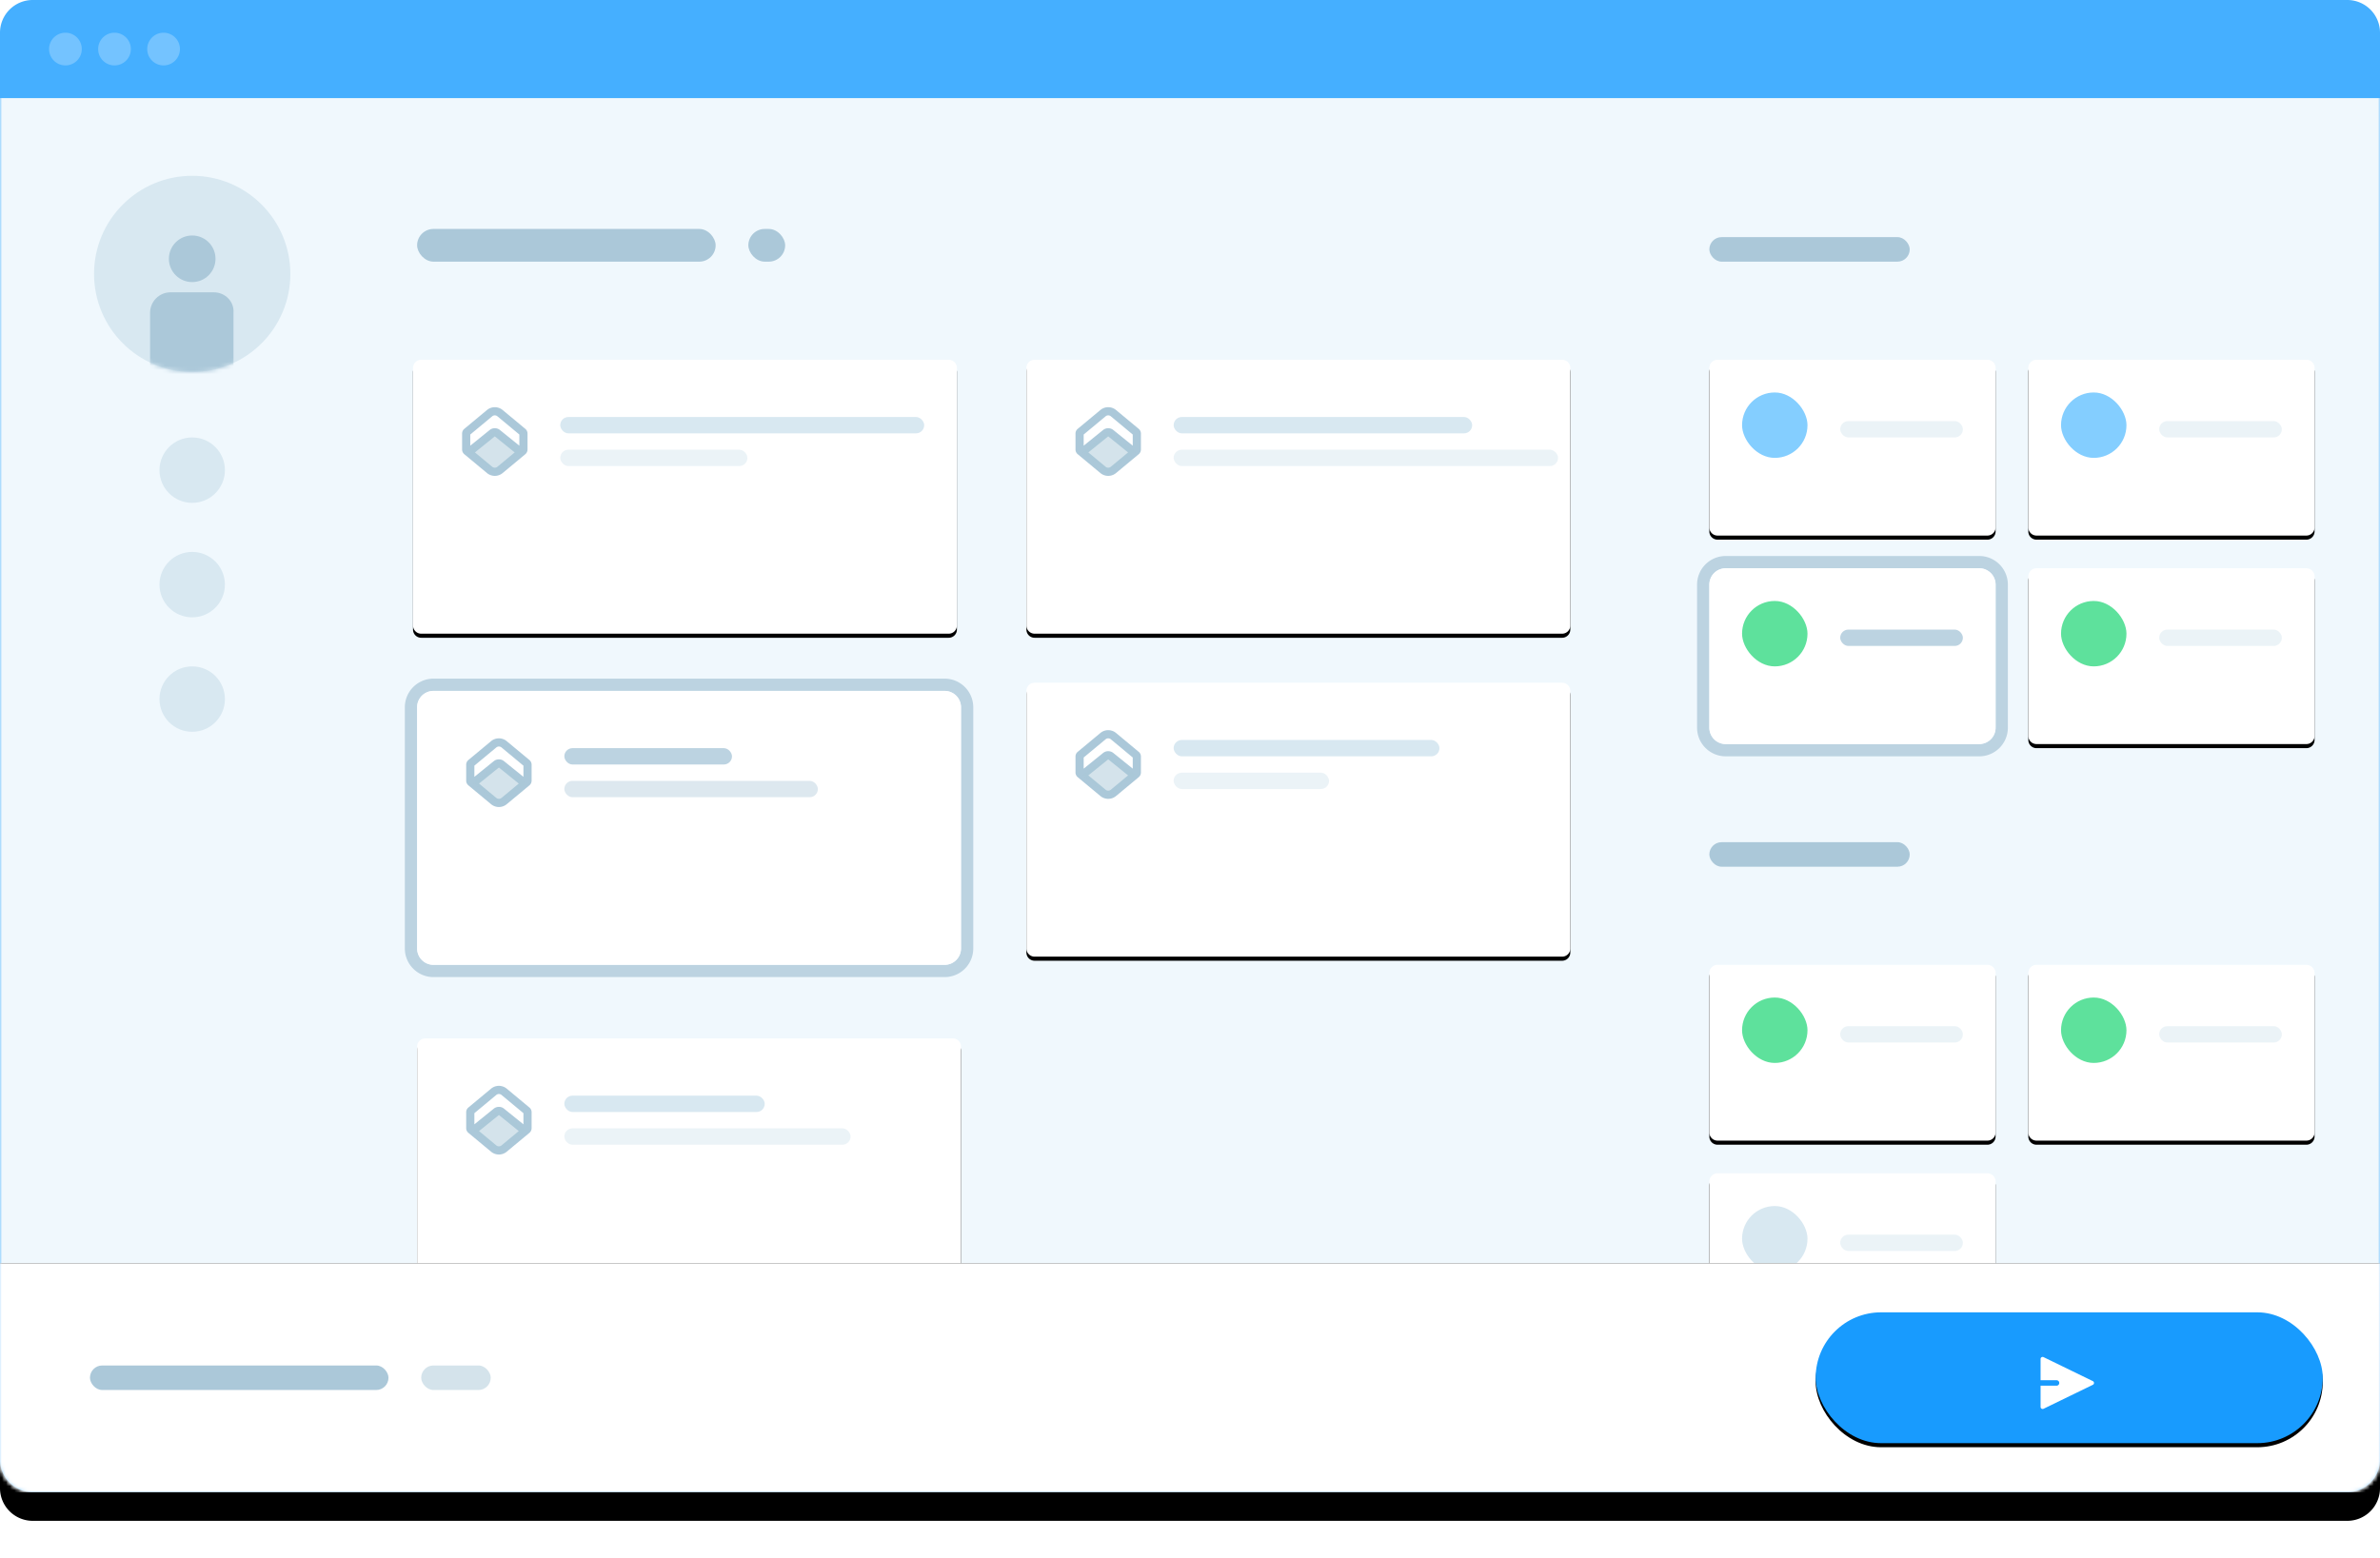 <svg width="582" height="381" viewBox="0 0 582 381" xmlns="http://www.w3.org/2000/svg" xmlns:xlink="http://www.w3.org/1999/xlink">
    <title>
        icon-header
    </title>
    <defs>
        <rect id="a" width="534" height="334.897" rx="6"/>
        <path d="M8 0h566a8 8 0 0 1 8 8v349a8 8 0 0 1-8 8H8a8 8 0 0 1-8-8V8a8 8 0 0 1 8-8z" id="b"/>
        <filter x="-3.1%" y="-3%" width="106.2%" height="109.9%" filterUnits="objectBoundingBox" id="c">
            <feOffset dy="6" in="SourceAlpha" result="shadowOffsetOuter1"/>
            <feGaussianBlur stdDeviation="4" in="shadowOffsetOuter1" result="shadowBlurOuter1"/>
            <feColorMatrix values="0 0 0 0 0.176 0 0 0 0 0.239 0 0 0 0 0.298 0 0 0 0.15 0" in="shadowBlurOuter1" result="shadowMatrixOuter1"/>
            <feOffset dy="1" in="SourceAlpha" result="shadowOffsetOuter2"/>
            <feGaussianBlur stdDeviation="1.5" in="shadowOffsetOuter2" result="shadowBlurOuter2"/>
            <feColorMatrix values="0 0 0 0 0.008 0 0 0 0 0.51 0 0 0 0 0.969 0 0 0 0.15 0" in="shadowBlurOuter2" result="shadowMatrixOuter2"/>
            <feMerge>
                <feMergeNode in="shadowMatrixOuter1"/>
                <feMergeNode in="shadowMatrixOuter2"/>
            </feMerge>
        </filter>
        <path d="M2 0h129a2 2 0 0 1 2 2v63a2 2 0 0 1-2 2H2a2 2 0 0 1-2-2V2a2 2 0 0 1 2-2z" id="f"/>
        <filter x="-2.6%" y="-3.7%" width="105.3%" height="110.4%" filterUnits="objectBoundingBox" id="e">
            <feOffset dy="1" in="SourceAlpha" result="shadowOffsetOuter1"/>
            <feGaussianBlur stdDeviation="1" in="shadowOffsetOuter1" result="shadowBlurOuter1"/>
            <feColorMatrix values="0 0 0 0 0 0 0 0 0 0 0 0 0 0 0 0 0 0 0.1 0" in="shadowBlurOuter1"/>
        </filter>
        <path d="M2 0h129a2 2 0 0 1 2 2v63a2 2 0 0 1-2 2H2a2 2 0 0 1-2-2V2a2 2 0 0 1 2-2z" id="h"/>
        <filter x="-2.6%" y="-3.7%" width="105.3%" height="110.4%" filterUnits="objectBoundingBox" id="g">
            <feOffset dy="1" in="SourceAlpha" result="shadowOffsetOuter1"/>
            <feGaussianBlur stdDeviation="1" in="shadowOffsetOuter1" result="shadowBlurOuter1"/>
            <feColorMatrix values="0 0 0 0 0 0 0 0 0 0 0 0 0 0 0 0 0 0 0.1 0" in="shadowBlurOuter1"/>
        </filter>
        <path d="M2 0h129a2 2 0 0 1 2 2v63a2 2 0 0 1-2 2H2a2 2 0 0 1-2-2V2a2 2 0 0 1 2-2z" id="j"/>
        <filter x="-2.6%" y="-3.7%" width="105.3%" height="110.4%" filterUnits="objectBoundingBox" id="i">
            <feOffset dy="1" in="SourceAlpha" result="shadowOffsetOuter1"/>
            <feGaussianBlur stdDeviation="1" in="shadowOffsetOuter1" result="shadowBlurOuter1"/>
            <feColorMatrix values="0 0 0 0 0 0 0 0 0 0 0 0 0 0 0 0 0 0 0.1 0" in="shadowBlurOuter1"/>
        </filter>
        <path d="M2 0h129a2 2 0 0 1 2 2v63a2 2 0 0 1-2 2H2a2 2 0 0 1-2-2V2a2 2 0 0 1 2-2z" id="l"/>
        <filter x="-2.6%" y="-3.7%" width="105.3%" height="110.4%" filterUnits="objectBoundingBox" id="k">
            <feOffset dy="1" in="SourceAlpha" result="shadowOffsetOuter1"/>
            <feGaussianBlur stdDeviation="1" in="shadowOffsetOuter1" result="shadowBlurOuter1"/>
            <feColorMatrix values="0 0 0 0 0 0 0 0 0 0 0 0 0 0 0 0 0 0 0.1 0" in="shadowBlurOuter1"/>
        </filter>
        <path d="M2 0h66a2 2 0 0 1 2 2v39a2 2 0 0 1-2 2H2a2 2 0 0 1-2-2V2a2 2 0 0 1 2-2z" id="n"/>
        <filter x="-5%" y="-5.8%" width="110%" height="116.3%" filterUnits="objectBoundingBox" id="m">
            <feOffset dy="1" in="SourceAlpha" result="shadowOffsetOuter1"/>
            <feGaussianBlur stdDeviation="1" in="shadowOffsetOuter1" result="shadowBlurOuter1"/>
            <feColorMatrix values="0 0 0 0 0 0 0 0 0 0 0 0 0 0 0 0 0 0 0.1 0" in="shadowBlurOuter1"/>
        </filter>
        <rect id="o" width="16" height="16" rx="8"/>
        <path d="M2 0h66a2 2 0 0 1 2 2v39a2 2 0 0 1-2 2H2a2 2 0 0 1-2-2V2a2 2 0 0 1 2-2z" id="q"/>
        <filter x="-5%" y="-5.8%" width="110%" height="116.3%" filterUnits="objectBoundingBox" id="p">
            <feOffset dy="1" in="SourceAlpha" result="shadowOffsetOuter1"/>
            <feGaussianBlur stdDeviation="1" in="shadowOffsetOuter1" result="shadowBlurOuter1"/>
            <feColorMatrix values="0 0 0 0 0 0 0 0 0 0 0 0 0 0 0 0 0 0 0.1 0" in="shadowBlurOuter1"/>
        </filter>
        <rect id="r" width="16" height="16" rx="8"/>
        <path d="M2 0h66a2 2 0 0 1 2 2v39a2 2 0 0 1-2 2H2a2 2 0 0 1-2-2V2a2 2 0 0 1 2-2z" id="t"/>
        <filter x="-5%" y="-5.8%" width="110%" height="116.3%" filterUnits="objectBoundingBox" id="s">
            <feOffset dy="1" in="SourceAlpha" result="shadowOffsetOuter1"/>
            <feGaussianBlur stdDeviation="1" in="shadowOffsetOuter1" result="shadowBlurOuter1"/>
            <feColorMatrix values="0 0 0 0 0 0 0 0 0 0 0 0 0 0 0 0 0 0 0.1 0" in="shadowBlurOuter1"/>
        </filter>
        <rect id="u" width="16" height="16" rx="8"/>
        <circle id="v" cx="24" cy="24" r="24"/>
        <path d="M2 0h66a2 2 0 0 1 2 2v39a2 2 0 0 1-2 2H2a2 2 0 0 1-2-2V2a2 2 0 0 1 2-2z" id="y"/>
        <filter x="-5%" y="-5.8%" width="110%" height="116.3%" filterUnits="objectBoundingBox" id="x">
            <feOffset dy="1" in="SourceAlpha" result="shadowOffsetOuter1"/>
            <feGaussianBlur stdDeviation="1" in="shadowOffsetOuter1" result="shadowBlurOuter1"/>
            <feColorMatrix values="0 0 0 0 0 0 0 0 0 0 0 0 0 0 0 0 0 0 0.1 0" in="shadowBlurOuter1"/>
        </filter>
        <rect id="z" width="16" height="16" rx="8"/>
        <rect id="A" width="16" height="16" rx="8"/>
        <path d="M2 0h66a2 2 0 0 1 2 2v39a2 2 0 0 1-2 2H2a2 2 0 0 1-2-2V2a2 2 0 0 1 2-2z" id="C"/>
        <filter x="-5%" y="-5.8%" width="110%" height="116.3%" filterUnits="objectBoundingBox" id="B">
            <feOffset dy="1" in="SourceAlpha" result="shadowOffsetOuter1"/>
            <feGaussianBlur stdDeviation="1" in="shadowOffsetOuter1" result="shadowBlurOuter1"/>
            <feColorMatrix values="0 0 0 0 0 0 0 0 0 0 0 0 0 0 0 0 0 0 0.1 0" in="shadowBlurOuter1"/>
        </filter>
        <rect id="D" width="16" height="16" rx="8"/>
        <path d="M2 0h66a2 2 0 0 1 2 2v39a2 2 0 0 1-2 2H2a2 2 0 0 1-2-2V2a2 2 0 0 1 2-2z" id="F"/>
        <filter x="-5%" y="-5.8%" width="110%" height="116.3%" filterUnits="objectBoundingBox" id="E">
            <feOffset dy="1" in="SourceAlpha" result="shadowOffsetOuter1"/>
            <feGaussianBlur stdDeviation="1" in="shadowOffsetOuter1" result="shadowBlurOuter1"/>
            <feColorMatrix values="0 0 0 0 0 0 0 0 0 0 0 0 0 0 0 0 0 0 0.1 0" in="shadowBlurOuter1"/>
        </filter>
        <rect id="G" width="16" height="16" rx="8"/>
        <path id="I" d="M0 0h615v56H0z"/>
        <filter x="-4.1%" y="-62.5%" width="111.4%" height="225%" filterUnits="objectBoundingBox" id="H">
            <feOffset dx="10" in="SourceAlpha" result="shadowOffsetOuter1"/>
            <feGaussianBlur stdDeviation="10" in="shadowOffsetOuter1" result="shadowBlurOuter1"/>
            <feColorMatrix values="0 0 0 0 0 0 0 0 0 0 0 0 0 0 0 0 0 0 0.05 0" in="shadowBlurOuter1"/>
        </filter>
        <rect id="K" width="124" height="32" rx="16"/>
        <filter x="-2.8%" y="-7.8%" width="105.6%" height="121.9%" filterUnits="objectBoundingBox" id="J">
            <feOffset dy="1" in="SourceAlpha" result="shadowOffsetOuter1"/>
            <feGaussianBlur stdDeviation="1" in="shadowOffsetOuter1" result="shadowBlurOuter1"/>
            <feColorMatrix values="0 0 0 0 0 0 0 0 0 0 0 0 0 0 0 0 0 0 0.1 0" in="shadowBlurOuter1"/>
        </filter>
    </defs>
    <g fill="none" fill-rule="evenodd">
        <use fill="#FFF" xlink:href="#a" opacity=".5" transform="translate(24 46)"/>
        <mask id="d" fill="#fff">
            <use xlink:href="#b"/>
        </mask>
        <use fill="#000" filter="url(#c)" xlink:href="#b"/>
        <use fill="#45AFFF" xlink:href="#b"/>
        <circle fill="#FFF" opacity=".5" mask="url(#d)" cx="16" cy="12" r="4"/>
        <circle fill="#FFF" opacity=".5" mask="url(#d)" cx="28" cy="12" r="4"/>
        <circle fill="#FFF" opacity=".5" mask="url(#d)" cx="40" cy="12" r="4"/>
        <path fill="#F0F8FD" mask="url(#d)" d="M0 24h582v341H0z"/>
        <g mask="url(#d)">
            <g transform="translate(-31 43)">
                <g transform="translate(133 211)">
                    <use fill="#000" filter="url(#e)" xlink:href="#f"/>
                    <use fill="#FFF" xlink:href="#f"/>
                </g>
                <g transform="translate(169 225)" fill="#D8E8F1">
                    <rect width="49" height="4" rx="2"/>
                    <rect opacity=".5" y="8" width="70" height="4" rx="2"/>
                </g>
                <g fill="#ABC8D9">
                    <path d="M159 232.017v-2.73l-5.36-4.455a1 1 0 0 0-1.28 0l-5.36 4.455v2.73l4.743-3.832a2 2 0 0 1 2.514 0l4.743 3.832zm-1.144 1.647L153 229.74l-4.856 3.924 4.217 3.504a1 1 0 0 0 1.278 0l4.217-3.504zM145 229.053a1.5 1.5 0 0 1 .541-1.154l5.541-4.605a3 3 0 0 1 3.836 0l5.54 4.605a1.5 1.5 0 0 1 .542 1.154v3.894a1.5 1.5 0 0 1-.541 1.154l-5.541 4.605a3 3 0 0 1-3.836 0l-5.54-4.605a1.5 1.5 0 0 1-.542-1.154v-3.894z" fill-rule="nonzero"/>
                    <path opacity=".5" d="M153 238.579l6.588-5.053-6.588-5.052-6.176 5.052z"/>
                </g>
                <g transform="translate(282 124)">
                    <use fill="#000" filter="url(#g)" xlink:href="#h"/>
                    <use fill="#FFF" xlink:href="#h"/>
                </g>
                <g transform="translate(318 138)" fill="#D8E8F1">
                    <rect width="65" height="4" rx="2"/>
                    <rect opacity=".5" y="8" width="38" height="4" rx="2"/>
                </g>
                <g fill="#ABC8D9">
                    <path d="M308 145.017v-2.73l-5.36-4.455a1 1 0 0 0-1.28 0l-5.36 4.455v2.73l4.743-3.832a2 2 0 0 1 2.514 0l4.743 3.832zm-1.144 1.647L302 142.74l-4.856 3.924 4.217 3.504a1 1 0 0 0 1.278 0l4.217-3.504zM294 142.053a1.5 1.5 0 0 1 .541-1.154l5.541-4.605a3 3 0 0 1 3.836 0l5.54 4.605a1.5 1.5 0 0 1 .542 1.154v3.894a1.5 1.5 0 0 1-.541 1.154l-5.541 4.605a3 3 0 0 1-3.836 0l-5.54-4.605a1.5 1.5 0 0 1-.542-1.154v-3.894z" fill-rule="nonzero"/>
                    <path opacity=".5" d="M302 151.579l6.588-5.053-6.588-5.052-6.176 5.052z"/>
                </g>
                <path d="M137 126a4 4 0 0 0-4 4v59a4 4 0 0 0 4 4h125a4 4 0 0 0 4-4v-59a4 4 0 0 0-4-4H137zm0-3h125a7 7 0 0 1 7 7v59a7 7 0 0 1-7 7H137a7 7 0 0 1-7-7v-59a7 7 0 0 1 7-7z" fill="#BCD3E1" fill-rule="nonzero"/>
                <path d="M137 126a4 4 0 0 0-4 4v59a4 4 0 0 0 4 4h125a4 4 0 0 0 4-4v-59a4 4 0 0 0-4-4H137z" fill="#FFF"/>
                <g transform="translate(169 140)" fill="#BCD3E1">
                    <rect width="41" height="4" rx="2"/>
                    <rect opacity=".5" y="8" width="62" height="4" rx="2"/>
                </g>
                <g fill="#ABC8D9">
                    <path d="M159 147.017v-2.73l-5.36-4.455a1 1 0 0 0-1.28 0l-5.36 4.455v2.73l4.743-3.832a2 2 0 0 1 2.514 0l4.743 3.832zm-1.144 1.647L153 144.74l-4.856 3.924 4.217 3.504a1 1 0 0 0 1.278 0l4.217-3.504zM145 144.053a1.5 1.5 0 0 1 .541-1.154l5.541-4.605a3 3 0 0 1 3.836 0l5.54 4.605a1.5 1.5 0 0 1 .542 1.154v3.894a1.5 1.5 0 0 1-.541 1.154l-5.541 4.605a3 3 0 0 1-3.836 0l-5.54-4.605a1.5 1.5 0 0 1-.542-1.154v-3.894z" fill-rule="nonzero"/>
                    <path opacity=".5" d="M153 153.579l6.588-5.053-6.588-5.052-6.176 5.052z"/>
                </g>
                <g transform="translate(282 45)">
                    <use fill="#000" filter="url(#i)" xlink:href="#j"/>
                    <use fill="#FFF" xlink:href="#j"/>
                </g>
                <g transform="translate(318 59)" fill="#D8E8F1">
                    <rect width="73" height="4" rx="2"/>
                    <rect opacity=".5" y="8" width="94" height="4" rx="2"/>
                </g>
                <g fill="#ABC8D9">
                    <path d="M308 66.017v-2.73l-5.36-4.455a1 1 0 0 0-1.28 0L296 63.287v2.73l4.743-3.832a2 2 0 0 1 2.514 0L308 66.017zm-1.144 1.647L302 63.74l-4.856 3.924 4.217 3.504a1 1 0 0 0 1.278 0l4.217-3.504zM294 63.053a1.5 1.5 0 0 1 .541-1.154l5.541-4.605a3 3 0 0 1 3.836 0l5.54 4.605a1.5 1.5 0 0 1 .542 1.154v3.894a1.5 1.5 0 0 1-.541 1.154l-5.541 4.605a3 3 0 0 1-3.836 0l-5.54-4.605a1.5 1.5 0 0 1-.542-1.154v-3.894z" fill-rule="nonzero"/>
                    <path opacity=".5" d="M302 72.579l6.588-5.053L302 62.474l-6.176 5.052z"/>
                </g>
                <g transform="translate(132 45)">
                    <use fill="#000" filter="url(#k)" xlink:href="#l"/>
                    <use fill="#FFF" xlink:href="#l"/>
                </g>
                <g transform="translate(168 59)" fill="#D8E8F1">
                    <rect width="89" height="4" rx="2"/>
                    <rect opacity=".5" y="8" width="45.771" height="4" rx="2"/>
                </g>
                <g fill="#ABC8D9">
                    <path d="M158 66.017v-2.73l-5.36-4.455a1 1 0 0 0-1.28 0L146 63.287v2.73l4.743-3.832a2 2 0 0 1 2.514 0L158 66.017zm-1.144 1.647L152 63.74l-4.856 3.924 4.217 3.504a1 1 0 0 0 1.278 0l4.217-3.504zM144 63.053a1.5 1.5 0 0 1 .541-1.154l5.541-4.605a3 3 0 0 1 3.836 0l5.54 4.605a1.5 1.5 0 0 1 .542 1.154v3.894a1.5 1.5 0 0 1-.541 1.154l-5.541 4.605a3 3 0 0 1-3.836 0l-5.54-4.605a1.5 1.5 0 0 1-.542-1.154v-3.894z" fill-rule="nonzero"/>
                    <path opacity=".5" d="M152 72.579l6.588-5.053L152 62.474l-6.176 5.052z"/>
                </g>
                <g transform="translate(133 13)" fill="#ABC8D9">
                    <rect width="73" height="8" rx="4"/>
                    <rect x="81" width="9" height="8" rx="4"/>
                </g>
                <g transform="translate(449 244)">
                    <use fill="#000" filter="url(#m)" xlink:href="#n"/>
                    <use fill="#FFF" xlink:href="#n"/>
                </g>
                <g transform="translate(457 252)" fill="#D8E8F1">
                    <rect opacity=".5" x="24" y="7" width="30" height="4" rx="2"/>
                    <use xlink:href="#o"/>
                </g>
                <g transform="translate(527 193)">
                    <use fill="#000" filter="url(#p)" xlink:href="#q"/>
                    <use fill="#FFF" xlink:href="#q"/>
                </g>
                <g transform="translate(535 201)">
                    <rect fill="#D8E8F1" opacity=".5" x="24" y="7" width="30" height="4" rx="2"/>
                    <use fill="#5EE19C" xlink:href="#r"/>
                </g>
                <g transform="translate(449 193)">
                    <use fill="#000" filter="url(#s)" xlink:href="#t"/>
                    <use fill="#FFF" xlink:href="#t"/>
                </g>
                <g transform="translate(457 201)">
                    <rect fill="#D8E8F1" opacity=".5" x="24" y="7" width="30" height="4" rx="2"/>
                    <use fill="#5EE19C" xlink:href="#u"/>
                </g>
                <rect fill="#ABC8D9" x="449" y="163" width="49" height="6" rx="3"/>
                <circle fill="#D8E8F1" cx="78" cy="128" r="8"/>
                <circle fill="#D8E8F1" cx="78" cy="100" r="8"/>
                <circle fill="#D8E8F1" cx="78" cy="72" r="8"/>
                <g transform="translate(54)">
                    <mask id="w" fill="#fff">
                        <use xlink:href="#v"/>
                    </mask>
                    <use fill="#D8E8F1" xlink:href="#v"/>
                    <g mask="url(#w)" fill-rule="nonzero" fill="#ABC8D9">
                        <g transform="translate(13 14)">
                            <path d="M16.3 14.5H5.7c-2.8 0-5 2.3-5 5v18.4c0 2.8 2.3 5 5 5H6v20.4c0 2.2 1.8 4 4 4h1.8c2.2 0 4-1.8 4-4V42.9h.3c2.8 0 5-2.3 5-5V19.5c.2-2.8-2.1-5-4.8-5z"/>
                            <circle cx="11" cy="6.3" r="5.7"/>
                        </g>
                    </g>
                </g>
                <g transform="translate(527 96)">
                    <use fill="#000" filter="url(#x)" xlink:href="#y"/>
                    <use fill="#FFF" xlink:href="#y"/>
                </g>
                <g transform="translate(535 104)">
                    <rect fill="#D8E8F1" opacity=".5" x="24" y="7" width="30" height="4" rx="2"/>
                    <use fill="#5EE19C" xlink:href="#z"/>
                </g>
                <path d="M453 96a4 4 0 0 0-4 4v35a4 4 0 0 0 4 4h62a4 4 0 0 0 4-4v-35a4 4 0 0 0-4-4h-62zm0-3h62a7 7 0 0 1 7 7v35a7 7 0 0 1-7 7h-62a7 7 0 0 1-7-7v-35a7 7 0 0 1 7-7z" fill="#BCD3E1" fill-rule="nonzero"/>
                <path d="M453 96a4 4 0 0 0-4 4v35a4 4 0 0 0 4 4h62a4 4 0 0 0 4-4v-35a4 4 0 0 0-4-4h-62z" fill="#FFF"/>
                <g transform="translate(457 104)">
                    <rect fill="#BCD3E1" x="24" y="7" width="30" height="4" rx="2"/>
                    <use fill="#5EE19C" xlink:href="#A"/>
                </g>
                <g>
                    <g transform="translate(527 45)">
                        <use fill="#000" filter="url(#B)" xlink:href="#C"/>
                        <use fill="#FFF" xlink:href="#C"/>
                    </g>
                    <g transform="translate(535 53)">
                        <rect fill="#D8E8F1" opacity=".5" x="24" y="7" width="30" height="4" rx="2"/>
                        <use fill="#84CEFF" xlink:href="#D"/>
                    </g>
                </g>
                <g>
                    <g transform="translate(449 45)">
                        <use fill="#000" filter="url(#E)" xlink:href="#F"/>
                        <use fill="#FFF" xlink:href="#F"/>
                    </g>
                    <g transform="translate(457 53)">
                        <rect fill="#D8E8F1" opacity=".5" x="24" y="7" width="30" height="4" rx="2"/>
                        <use fill="#84CEFF" xlink:href="#G"/>
                    </g>
                </g>
                <rect fill="#ABC8D9" x="449" y="15" width="49" height="6" rx="3"/>
                <g transform="translate(0 266)">
                    <use fill="#000" filter="url(#H)" xlink:href="#I"/>
                    <use fill="#FFF" xlink:href="#I"/>
                    <rect fill="#ABC8D9" x="53" y="25" width="73" height="6" rx="3"/>
                    <rect fill="#ABC8D9" opacity=".5" x="134" y="25" width="17" height="6" rx="3"/>
                    <g transform="translate(475 12)">
                        <use fill="#000" filter="url(#J)" xlink:href="#K"/>
                        <use fill="#189BFE" xlink:href="#K"/>
                    </g>
                    <path d="M530.719 22.96l12.06 5.868a.5.5 0 0 1 0 .9l-12.06 5.866a.5.5 0 0 1-.719-.45V23.41a.5.5 0 0 1 .719-.45zM530 29.945h3.915a.66.66 0 0 0 .652-.667.66.66 0 0 0-.652-.666H530v1.333z" fill="#FFF"/>
                </g>
            </g>
        </g>
    </g>
</svg>
